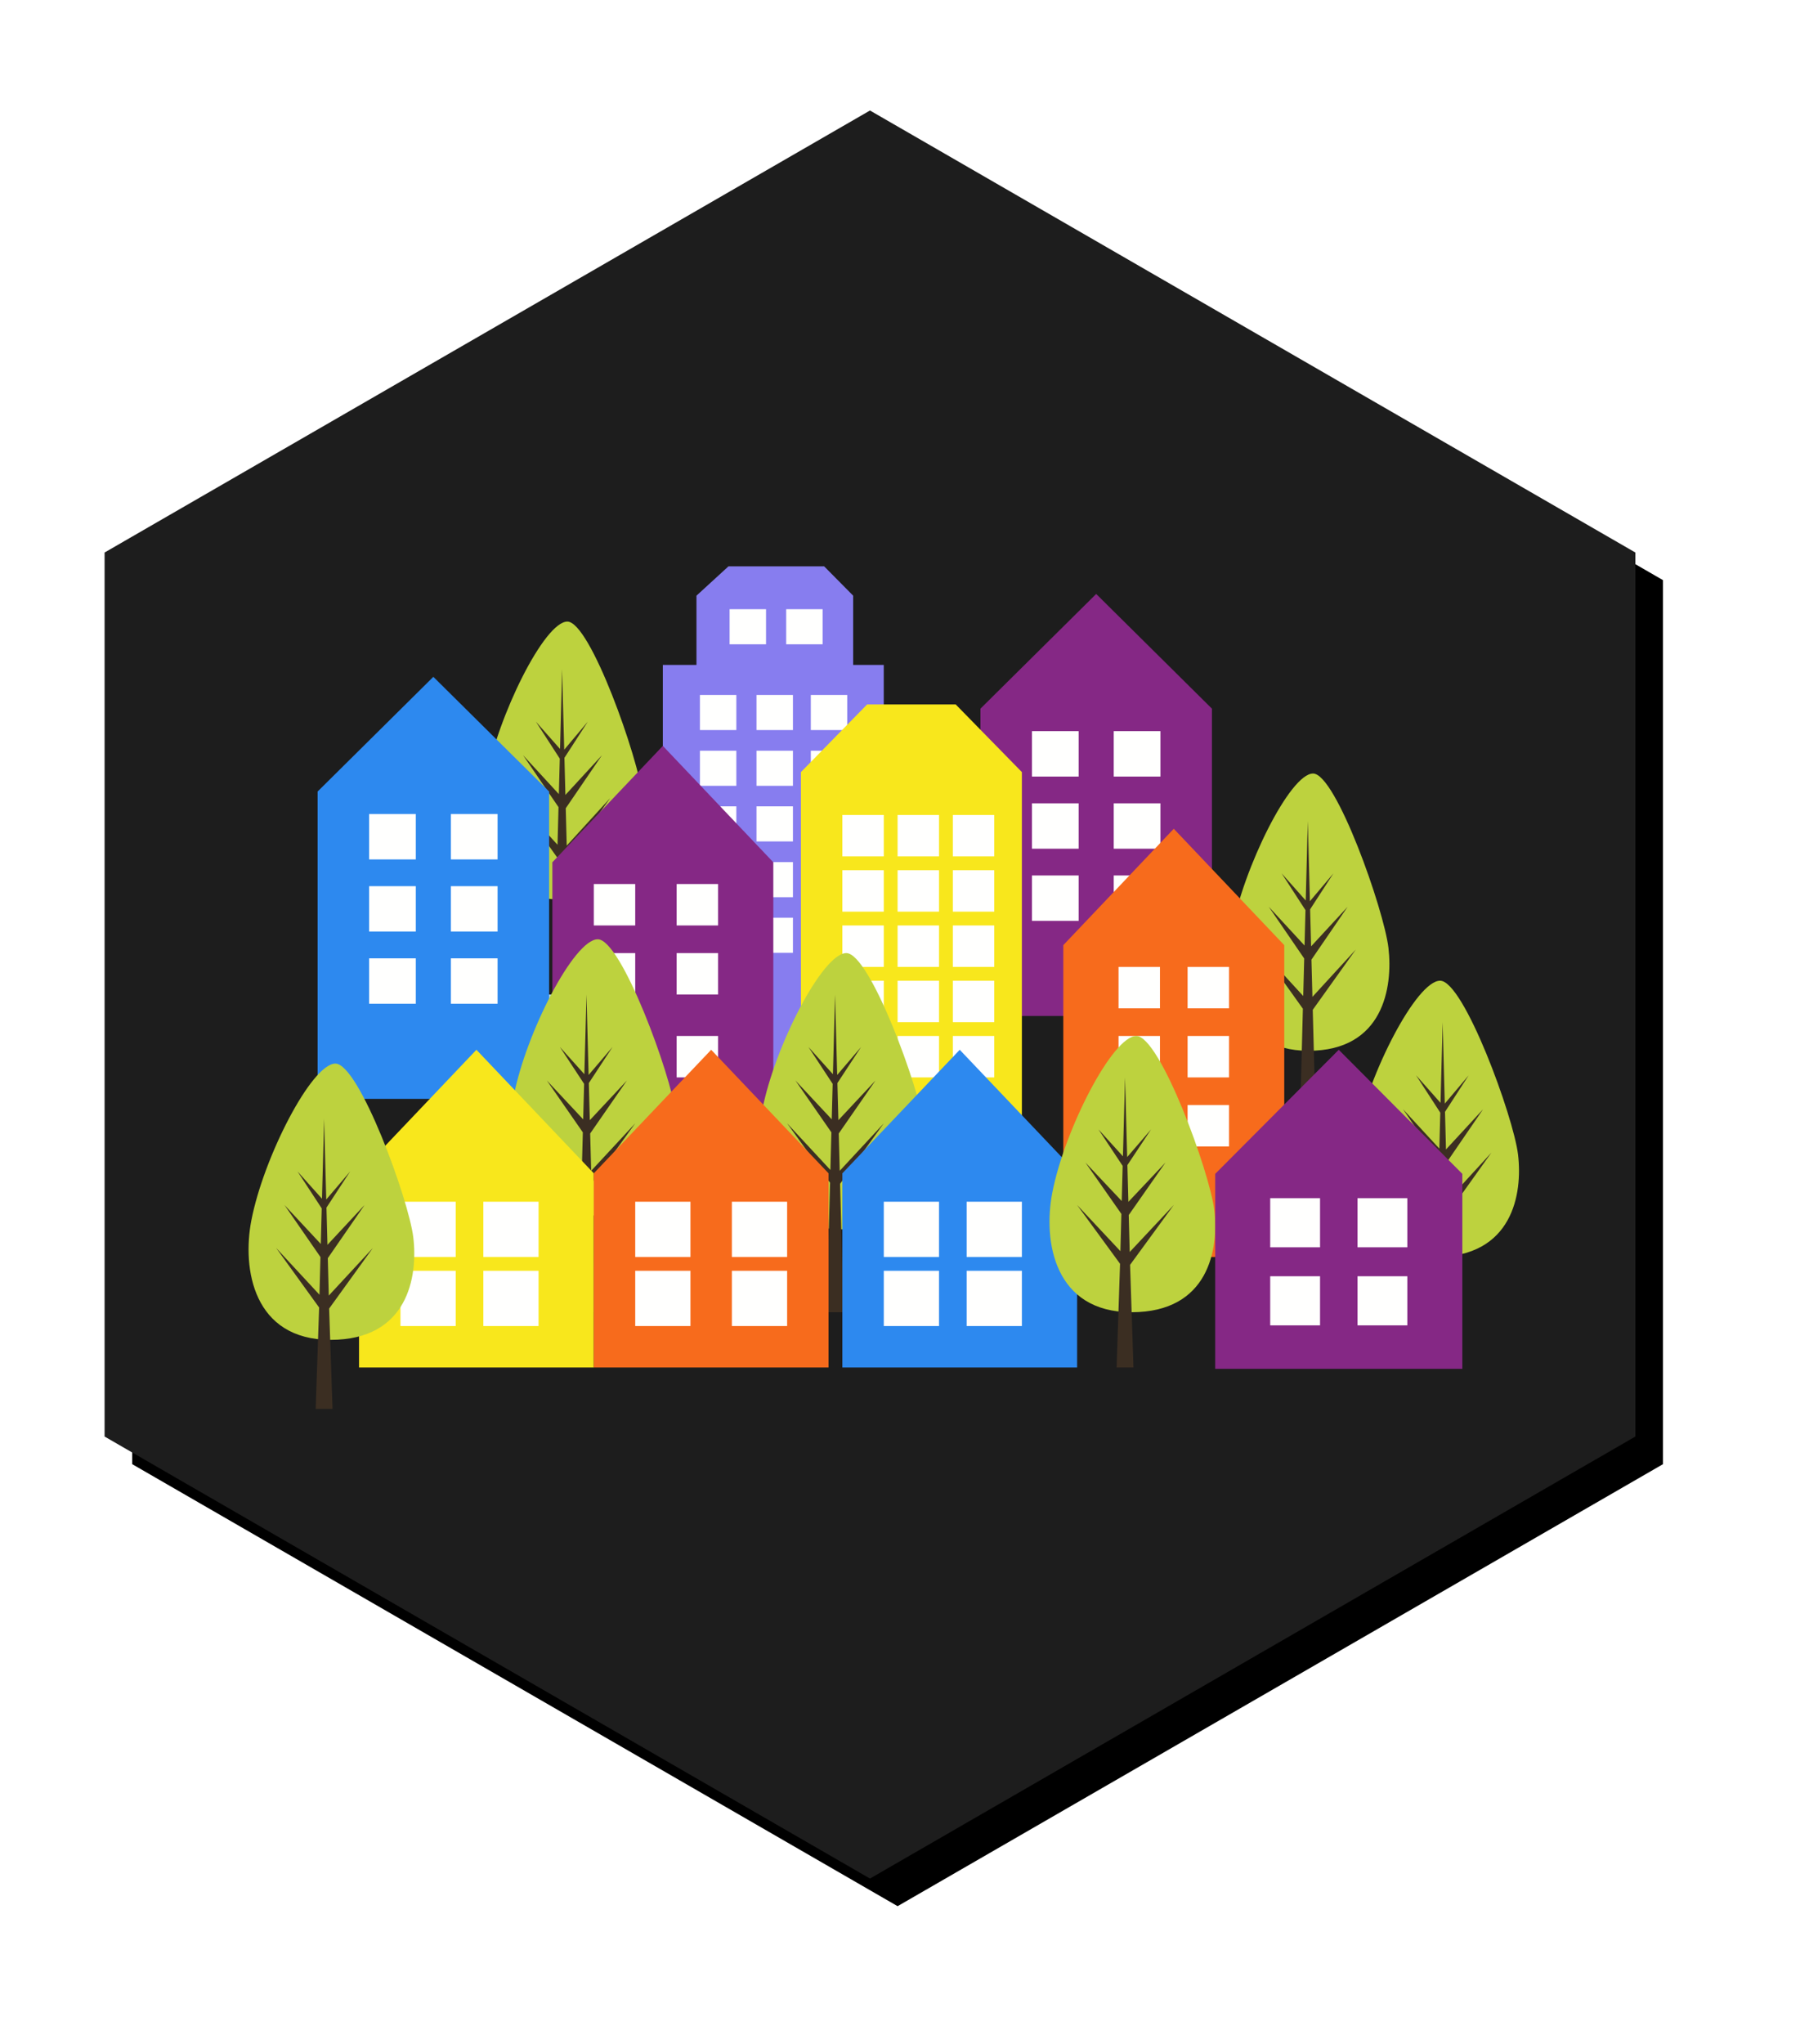<?xml version="1.0" encoding="UTF-8"?>
<svg width="131px" height="148px" viewBox="0 0 131 148" version="1.1" xmlns="http://www.w3.org/2000/svg" xmlns:xlink="http://www.w3.org/1999/xlink">
    <!-- Generator: Sketch 63.1 (92452) - https://sketch.com -->
    <title>app_mesta</title>
    <desc>Created with Sketch.</desc>
    <defs>
        <polygon id="path-1" points="64 0 119.426 32 119.426 96 64 128 8.574 96 8.574 32"></polygon>
        <filter x="-4.2%" y="-11.2%" width="111.6%" height="125.5%" filterUnits="objectBoundingBox" id="filter-2">
            <feMorphology radius="1" operator="dilate" in="SourceAlpha" result="shadowSpreadOuter1"></feMorphology>
            <feOffset dx="2" dy="2" in="shadowSpreadOuter1" result="shadowOffsetOuter1"></feOffset>
            <feGaussianBlur stdDeviation="4" in="shadowOffsetOuter1" result="shadowBlurOuter1"></feGaussianBlur>
            <feColorMatrix values="0 0 0 0 0   0 0 0 0 0   0 0 0 0 0  0 0 0 0.5 0" type="matrix" in="shadowBlurOuter1"></feColorMatrix>
        </filter>
    </defs>
    <g id="Page-1" stroke="none" stroke-width="1" fill="none" fill-rule="evenodd">
        <g id="app_mesta" transform="translate(-1, 8)">
            <g id="bg">
                <use fill="black" fill-opacity="1" filter="url(#filter-2)" xlink:href="#path-1"></use>
                <use fill="#1D1D1D" fill-rule="evenodd" xlink:href="#path-1"></use>
            </g>
            <g id="mesto" transform="translate(19, 33)">
                <polygon id="Fill-34" fill="#B1D5D6" points="16 38 34 38 34 31 16 31"></polygon>
                <g id="strom" transform="translate(17, 4)">
                    <path d="M5.753,20.135 C0.338,20.135 -0.463,14.973 0.196,11.428 C1.05,6.827 4.423,1.12269744e-14 6.085,1.12269744e-14 C7.747,1.12269744e-14 11.228,9.914 11.546,12.665 C11.879,15.534 11.166,20.135 5.753,20.135" id="Fill-407" fill="#BDD23E"></path>
                    <polyline id="Fill-408" fill="#3B2E22" points="9.183 12.78 6.04 16.22 5.969 13.515 8.59 9.676 5.944 12.551 5.874 9.862 7.564 7.248 5.858 9.275 5.706 3.446 5.555 9.221 3.808 7.248 5.537 9.921 5.47 12.49 2.879 9.676 5.445 13.433 5.374 16.158 2.286 12.78 5.35 17.081 5.105 24.668 6.308 24.668 6.064 17.159 9.183 12.78"></polyline>
                </g>
                <g id="Group-5" transform="translate(30, 0)">
                    <polyline id="Fill-240" fill="#877DEF" points="13.782 7.137 13.782 2.124 11.681 -2.57332697e-14 4.754 -2.57332697e-14 2.435 2.124 2.435 7.137 6.96633762e-14 7.137 6.96633762e-14 43.403 15.998 43.403 15.998 7.137 13.782 7.137"></polyline>
                    <polygon id="Fill-332" fill="#FFFFFE" points="4.835 5.644 7.472 5.644 7.472 3.104 4.835 3.104"></polygon>
                    <polygon id="Fill-333" fill="#FFFFFE" points="8.933 5.644 11.57 5.644 11.57 3.104 8.933 3.104"></polygon>
                    <g id="Group-10" transform="translate(2.686, 9.313)" fill="#FFFFFE">
                        <polygon id="Fill-332" points="1.35986727e-14 2.54 2.637 2.54 2.637 1.42452029e-14 1.35986727e-14 1.42452029e-14"></polygon>
                        <polygon id="Fill-333" points="4.098 2.54 6.735 2.54 6.735 1.42452029e-14 4.098 1.42452029e-14"></polygon>
                        <polygon id="Fill-334" points="1.35986727e-14 6.577 2.637 6.577 2.637 4.037 1.35986727e-14 4.037"></polygon>
                        <polygon id="Fill-335" points="4.098 6.577 6.735 6.577 6.735 4.037 4.098 4.037"></polygon>
                        <polygon id="Fill-336" points="8.029 2.54 10.666 2.54 10.666 1.42452029e-14 8.029 1.42452029e-14"></polygon>
                        <polygon id="Fill-337" points="8.029 6.577 10.666 6.577 10.666 4.037 8.029 4.037"></polygon>
                        <polygon id="Fill-338" points="1.35986727e-14 10.603 2.637 10.603 2.637 8.063 1.35986727e-14 8.063"></polygon>
                        <polygon id="Fill-339" points="4.098 10.603 6.735 10.603 6.735 8.063 4.098 8.063"></polygon>
                        <polygon id="Fill-340" points="1.35986727e-14 14.64 2.637 14.64 2.637 12.1 1.35986727e-14 12.1"></polygon>
                        <polygon id="Fill-341" points="4.098 14.64 6.735 14.64 6.735 12.1 4.098 12.1"></polygon>
                        <polygon id="Fill-342" points="8.029 10.603 10.666 10.603 10.666 8.063 8.029 8.063"></polygon>
                        <polygon id="Fill-343" points="8.029 14.64 10.666 14.64 10.666 12.1 8.029 12.1"></polygon>
                        <polygon id="Fill-344" points="1.35986727e-14 18.666 2.637 18.666 2.637 16.126 1.35986727e-14 16.126"></polygon>
                        <polygon id="Fill-345" points="4.098 18.666 6.735 18.666 6.735 16.126 4.098 16.126"></polygon>
                        <polygon id="Fill-346" points="8.029 18.666 10.666 18.666 10.666 16.126 8.029 16.126"></polygon>
                    </g>
                </g>
                <g id="dum" transform="translate(5, 8)">
                    <polyline id="Fill-373" fill="#2D89EF" points="16.763 30.552 -4.77146412e-15 30.552 -4.77146412e-15 8.304 8.381 5.56857931e-15 16.763 8.304 16.763 30.552"></polyline>
                    <polygon id="Fill-374" fill="#FFFFFE" points="3.731 13.219 7.111 13.219 7.111 9.932 3.731 9.932"></polygon>
                    <polygon id="Fill-375" fill="#FFFFFE" points="9.652 13.219 13.032 13.219 13.032 9.932 9.652 9.932"></polygon>
                    <polygon id="Fill-376" fill="#FFFFFE" points="3.731 18.443 7.111 18.443 7.111 15.156 3.731 15.156"></polygon>
                    <polygon id="Fill-377" fill="#FFFFFE" points="9.652 18.443 13.032 18.443 13.032 15.156 9.652 15.156"></polygon>
                    <polygon id="Fill-378" fill="#FFFFFE" points="3.731 23.667 7.111 23.667 7.111 20.38 3.731 20.38"></polygon>
                    <polygon id="Fill-379" fill="#FFFFFE" points="9.652 23.667 13.032 23.667 13.032 20.38 9.652 20.38"></polygon>
                </g>
                <polyline id="Fill-359" fill="#852885" points="38 44 22 44 22 21.426 30 13 38 21.426 38 44"></polyline>
                <polygon id="Fill-362" fill="#FFFFFE" points="25 31 28 31 28 28 25 28"></polygon>
                <polygon id="Fill-364" fill="#FFFFFE" points="25 37 28 37 28 34 25 34"></polygon>
                <path d="M24.943,47 C19.35,47 18.522,41.873 19.202,38.351 C20.085,33.781 23.569,27 25.287,27 C27.004,27 30.6,36.848 30.929,39.58 C31.273,42.43 30.537,47 24.943,47" id="Fill-403" fill="#BDD23E"></path>
                <polyline id="Fill-404" fill="#3B2E22" points="28 40.326 24.81 43.762 24.738 41.06 27.399 37.223 24.712 40.097 24.641 37.41 26.357 34.797 24.625 36.823 24.471 31 24.317 36.769 22.544 34.797 24.299 37.468 24.231 40.036 21.601 37.223 24.206 40.978 24.134 43.701 21 40.326 24.109 44.622 23.861 54 25.081 54 24.834 44.701 28 40.326"></polyline>
                <polyline id="Fill-425" fill="#F8E71C" points="25 58 8 58 8 43.944 16.5 35 25 43.944 25 58"></polyline>
                <polygon id="Fill-426" fill="#FFFFFE" points="11 50 15 50 15 46 11 46"></polygon>
                <polygon id="Fill-427" fill="#FFFFFE" points="17 50 21 50 21 46 17 46"></polygon>
                <polygon id="Fill-428" fill="#FFFFFE" points="11 55 15 55 15 51 11 51"></polygon>
                <polygon id="Fill-429" fill="#FFFFFE" points="17 55 21 55 21 51 17 51"></polygon>
                <path d="M5.943,56 C0.349,56 -0.478,50.873 0.202,47.351 C1.085,42.781 4.569,36 6.287,36 C8.004,36 11.6,45.848 11.929,48.58 C12.273,51.43 11.536,56 5.943,56" id="Fill-442" fill="#BDD23E"></path>
                <polyline id="Fill-443" fill="#3B2E22" points="9 49.35 5.809 52.795 5.738 50.086 8.398 46.24 5.712 49.121 5.641 46.427 7.357 43.807 5.625 45.839 5.471 40 5.317 45.784 3.545 43.807 5.299 46.485 5.231 49.059 2.602 46.24 5.206 50.004 5.134 52.733 2 49.35 5.109 53.658 4.86 61 6.081 61 5.834 53.736 9 49.35"></polyline>
                <polygon id="Fill-33" fill="#FFFFFE" points="64 38 67 38 67 37 64 37"></polygon>
                <g id="Group-11" transform="translate(53, 2)">
                    <polyline id="Fill-264" fill="#852885" points="16.763 30.552 -9.54292825e-15 30.552 -9.54292825e-15 8.304 8.381 0 16.763 8.304 16.763 30.552"></polyline>
                    <polygon id="Fill-265" fill="#FFFFFE" points="3.731 13.22 7.111 13.22 7.111 9.932 3.731 9.932"></polygon>
                    <polygon id="Fill-266" fill="#FFFFFE" points="9.652 13.22 13.032 13.22 13.032 9.932 9.652 9.932"></polygon>
                    <polygon id="Fill-267" fill="#FFFFFE" points="3.731 18.443 7.111 18.443 7.111 15.157 3.731 15.157"></polygon>
                    <polygon id="Fill-268" fill="#FFFFFE" points="9.652 18.443 13.032 18.443 13.032 15.157 9.652 15.157"></polygon>
                    <polygon id="Fill-269" fill="#FFFFFE" points="3.731 23.667 7.111 23.667 7.111 20.38 3.731 20.38"></polygon>
                    <polygon id="Fill-270" fill="#FFFFFE" points="9.652 23.667 13.032 23.667 13.032 20.38 9.652 20.38"></polygon>
                </g>
                <g id="Group-8" transform="translate(71, 15)">
                    <path d="M5.753,20.073 C0.339,20.073 -0.463,14.928 0.196,11.393 C1.05,6.806 4.423,1.11924299e-14 6.085,1.11924299e-14 C7.747,1.11924299e-14 11.228,9.884 11.546,12.626 C11.879,15.486 11.167,20.073 5.753,20.073" id="Fill-306" fill="#BDD23E"></path>
                    <polyline id="Fill-307" fill="#3B2E22" points="9.183 12.741 6.04 16.17 5.969 13.474 8.591 9.646 5.944 12.513 5.873 9.832 7.564 7.225 5.858 9.246 5.706 3.436 5.555 9.192 3.808 7.225 5.537 9.89 5.469 12.452 2.879 9.646 5.445 13.392 5.374 16.109 2.286 12.741 5.349 17.029 5.104 26.386 6.308 26.386 6.064 17.106 9.183 12.741"></polyline>
                </g>
                <polyline id="Fill-331" fill="#F8E71C" points="51.209 10 44.792 10 40 14.896 40 45 56 45 56 14.896 51.209 10"></polyline>
                <polygon id="Fill-332" fill="#FFFFFE" points="43 21 46 21 46 18 43 18"></polygon>
                <polygon id="Fill-333" fill="#FFFFFE" points="47 21 50 21 50 18 47 18"></polygon>
                <polygon id="Fill-334" fill="#FFFFFE" points="43 25 46 25 46 22 43 22"></polygon>
                <polygon id="Fill-335" fill="#FFFFFE" points="47 25 50 25 50 22 47 22"></polygon>
                <polygon id="Fill-336" fill="#FFFFFE" points="51 21 54 21 54 18 51 18"></polygon>
                <polygon id="Fill-337" fill="#FFFFFE" points="51 25 54 25 54 22 51 22"></polygon>
                <polygon id="Fill-338" fill="#FFFFFE" points="43 29 46 29 46 26 43 26"></polygon>
                <polygon id="Fill-339" fill="#FFFFFE" points="47 29 50 29 50 26 47 26"></polygon>
                <polygon id="Fill-340" fill="#FFFFFE" points="43 33 46 33 46 30 43 30"></polygon>
                <polygon id="Fill-341" fill="#FFFFFE" points="47 33 50 33 50 30 47 30"></polygon>
                <polygon id="Fill-342" fill="#FFFFFE" points="51 29 54 29 54 26 51 26"></polygon>
                <polygon id="Fill-343" fill="#FFFFFE" points="51 33 54 33 54 30 51 30"></polygon>
                <polygon id="Fill-344" fill="#FFFFFE" points="43 37 46 37 46 34 43 34"></polygon>
                <polygon id="Fill-345" fill="#FFFFFE" points="47 37 50 37 50 34 47 34"></polygon>
                <polygon id="Fill-346" fill="#FFFFFE" points="51 37 54 37 54 34 51 34"></polygon>
                <polygon id="Fill-360" fill="#FFFFFE" points="25 26 28 26 28 23 25 23"></polygon>
                <polygon id="Fill-361" fill="#FFFFFE" points="31 26 34 26 34 23 31 23"></polygon>
                <polygon id="Fill-363" fill="#FFFFFE" points="31 31 34 31 34 28 31 28"></polygon>
                <polygon id="Fill-365" fill="#FFFFFE" points="31 37 34 37 34 34 31 34"></polygon>
                <polyline id="Fill-366" fill="#F76B1C" points="75 50 59 50 59 27.425 67 19 75 27.425 75 50"></polyline>
                <polygon id="Fill-367" fill="#FFFFFE" points="63 32 66 32 66 29 63 29"></polygon>
                <polygon id="Fill-368" fill="#FFFFFE" points="68 32 71 32 71 29 68 29"></polygon>
                <polygon id="Fill-369" fill="#FFFFFE" points="63 37 66 37 66 34 63 34"></polygon>
                <polygon id="Fill-370" fill="#FFFFFE" points="68 37 71 37 71 34 68 34"></polygon>
                <polygon id="Fill-371" fill="#FFFFFE" points="63 42 66 42 66 39 63 39"></polygon>
                <polygon id="Fill-372" fill="#FFFFFE" points="68 42 71 42 71 39 68 39"></polygon>
                <path d="M85.943,50 C80.35,50 79.521,44.873 80.202,41.351 C81.085,36.782 84.569,30 86.287,30 C88.004,30 91.6,39.848 91.929,42.58 C92.273,45.43 91.537,50 85.943,50" id="Fill-399" fill="#BDD23E"></path>
                <polyline id="Fill-400" fill="#3B2E22" points="90 42.447 86.809 45.929 86.737 43.191 89.398 39.305 86.712 42.216 86.641 39.493 88.357 36.847 86.625 38.899 86.471 33 86.317 38.844 84.545 36.847 86.299 39.553 86.231 42.154 83.602 39.305 86.206 43.109 86.134 45.867 83 42.447 86.109 46.801 85.86 55 87.082 55 86.834 46.88 90 42.447"></polyline>
                <path d="M42.943,48 C37.35,48 36.522,42.873 37.202,39.351 C38.085,34.781 41.569,28 43.287,28 C45.004,28 48.6,37.848 48.929,40.58 C49.273,43.43 48.537,48 42.943,48" id="Fill-401" fill="#BDD23E"></path>
                <polyline id="Fill-402" fill="#3B2E22" points="46 40.325 42.81 43.762 42.738 41.06 45.398 37.224 42.712 40.097 42.641 37.41 44.357 34.797 42.625 36.823 42.471 31 42.317 36.769 40.544 34.797 42.299 37.468 42.231 40.036 39.602 37.224 42.206 40.978 42.134 43.7 39 40.325 42.109 44.623 41.86 54 43.081 54 42.835 44.701 46 40.325"></polyline>
                <polyline id="Fill-430" fill="#F76B1C" points="42 58 25 58 25 43.944 33.5 35 42 43.944 42 58"></polyline>
                <polygon id="Fill-431" fill="#FFFFFE" points="28 50 32 50 32 46 28 46"></polygon>
                <polygon id="Fill-432" fill="#FFFFFE" points="35 50 39 50 39 46 35 46"></polygon>
                <polygon id="Fill-433" fill="#FFFFFE" points="28 55 32 55 32 51 28 51"></polygon>
                <polygon id="Fill-434" fill="#FFFFFE" points="35 55 39 55 39 51 35 51"></polygon>
                <polyline id="Fill-435" fill="#2D89EF" points="60 58 43 58 43 43.944 51.5 35 60 43.944 60 58"></polyline>
                <polygon id="Fill-436" fill="#FFFFFE" points="46 50 50 50 50 46 46 46"></polygon>
                <polygon id="Fill-437" fill="#FFFFFE" points="52 50 56 50 56 46 52 46"></polygon>
                <polygon id="Fill-438" fill="#FFFFFE" points="46 55 50 55 50 51 46 51"></polygon>
                <polygon id="Fill-439" fill="#FFFFFE" points="52 55 56 55 56 51 52 51"></polygon>
                <path d="M63.943,54 C58.35,54 57.522,48.873 58.202,45.351 C59.085,40.781 62.569,34 64.287,34 C66.004,34 69.6,43.848 69.929,46.58 C70.272,49.43 69.536,54 63.943,54" id="Fill-440" fill="#BDD23E"></path>
                <polyline id="Fill-441" fill="#3B2E22" points="67 46.237 63.809 49.64 63.738 46.964 66.398 43.164 63.712 46.01 63.641 43.348 65.357 40.761 63.625 42.767 63.471 37 63.318 42.714 61.545 40.761 63.299 43.407 63.231 45.95 60.602 43.164 63.206 46.883 63.134 49.579 60 46.237 63.109 50.492 62.86 58 64.081 58 63.835 50.57 67 46.237"></polyline>
                <g id="Group-7" transform="translate(70, 35)">
                    <polyline id="Fill-458" fill="#852885" points="17.896 23.099 -3.61376494e-14 23.099 -3.61376494e-14 8.983 8.947 -1.8744166e-15 17.896 8.983 17.896 23.099"></polyline>
                    <polygon id="Fill-459" fill="#FFFFFE" points="3.983 14.3 7.592 14.3 7.592 10.745 3.983 10.745"></polygon>
                    <polygon id="Fill-460" fill="#FFFFFE" points="10.304 14.3 13.913 14.3 13.913 10.745 10.304 10.745"></polygon>
                    <polygon id="Fill-461" fill="#FFFFFE" points="3.983 19.951 7.592 19.951 7.592 16.396 3.983 16.396"></polygon>
                    <polygon id="Fill-462" fill="#FFFFFE" points="10.304 19.951 13.913 19.951 13.913 16.396 10.304 16.396"></polygon>
                </g>
            </g>
        </g>
    </g>
</svg>